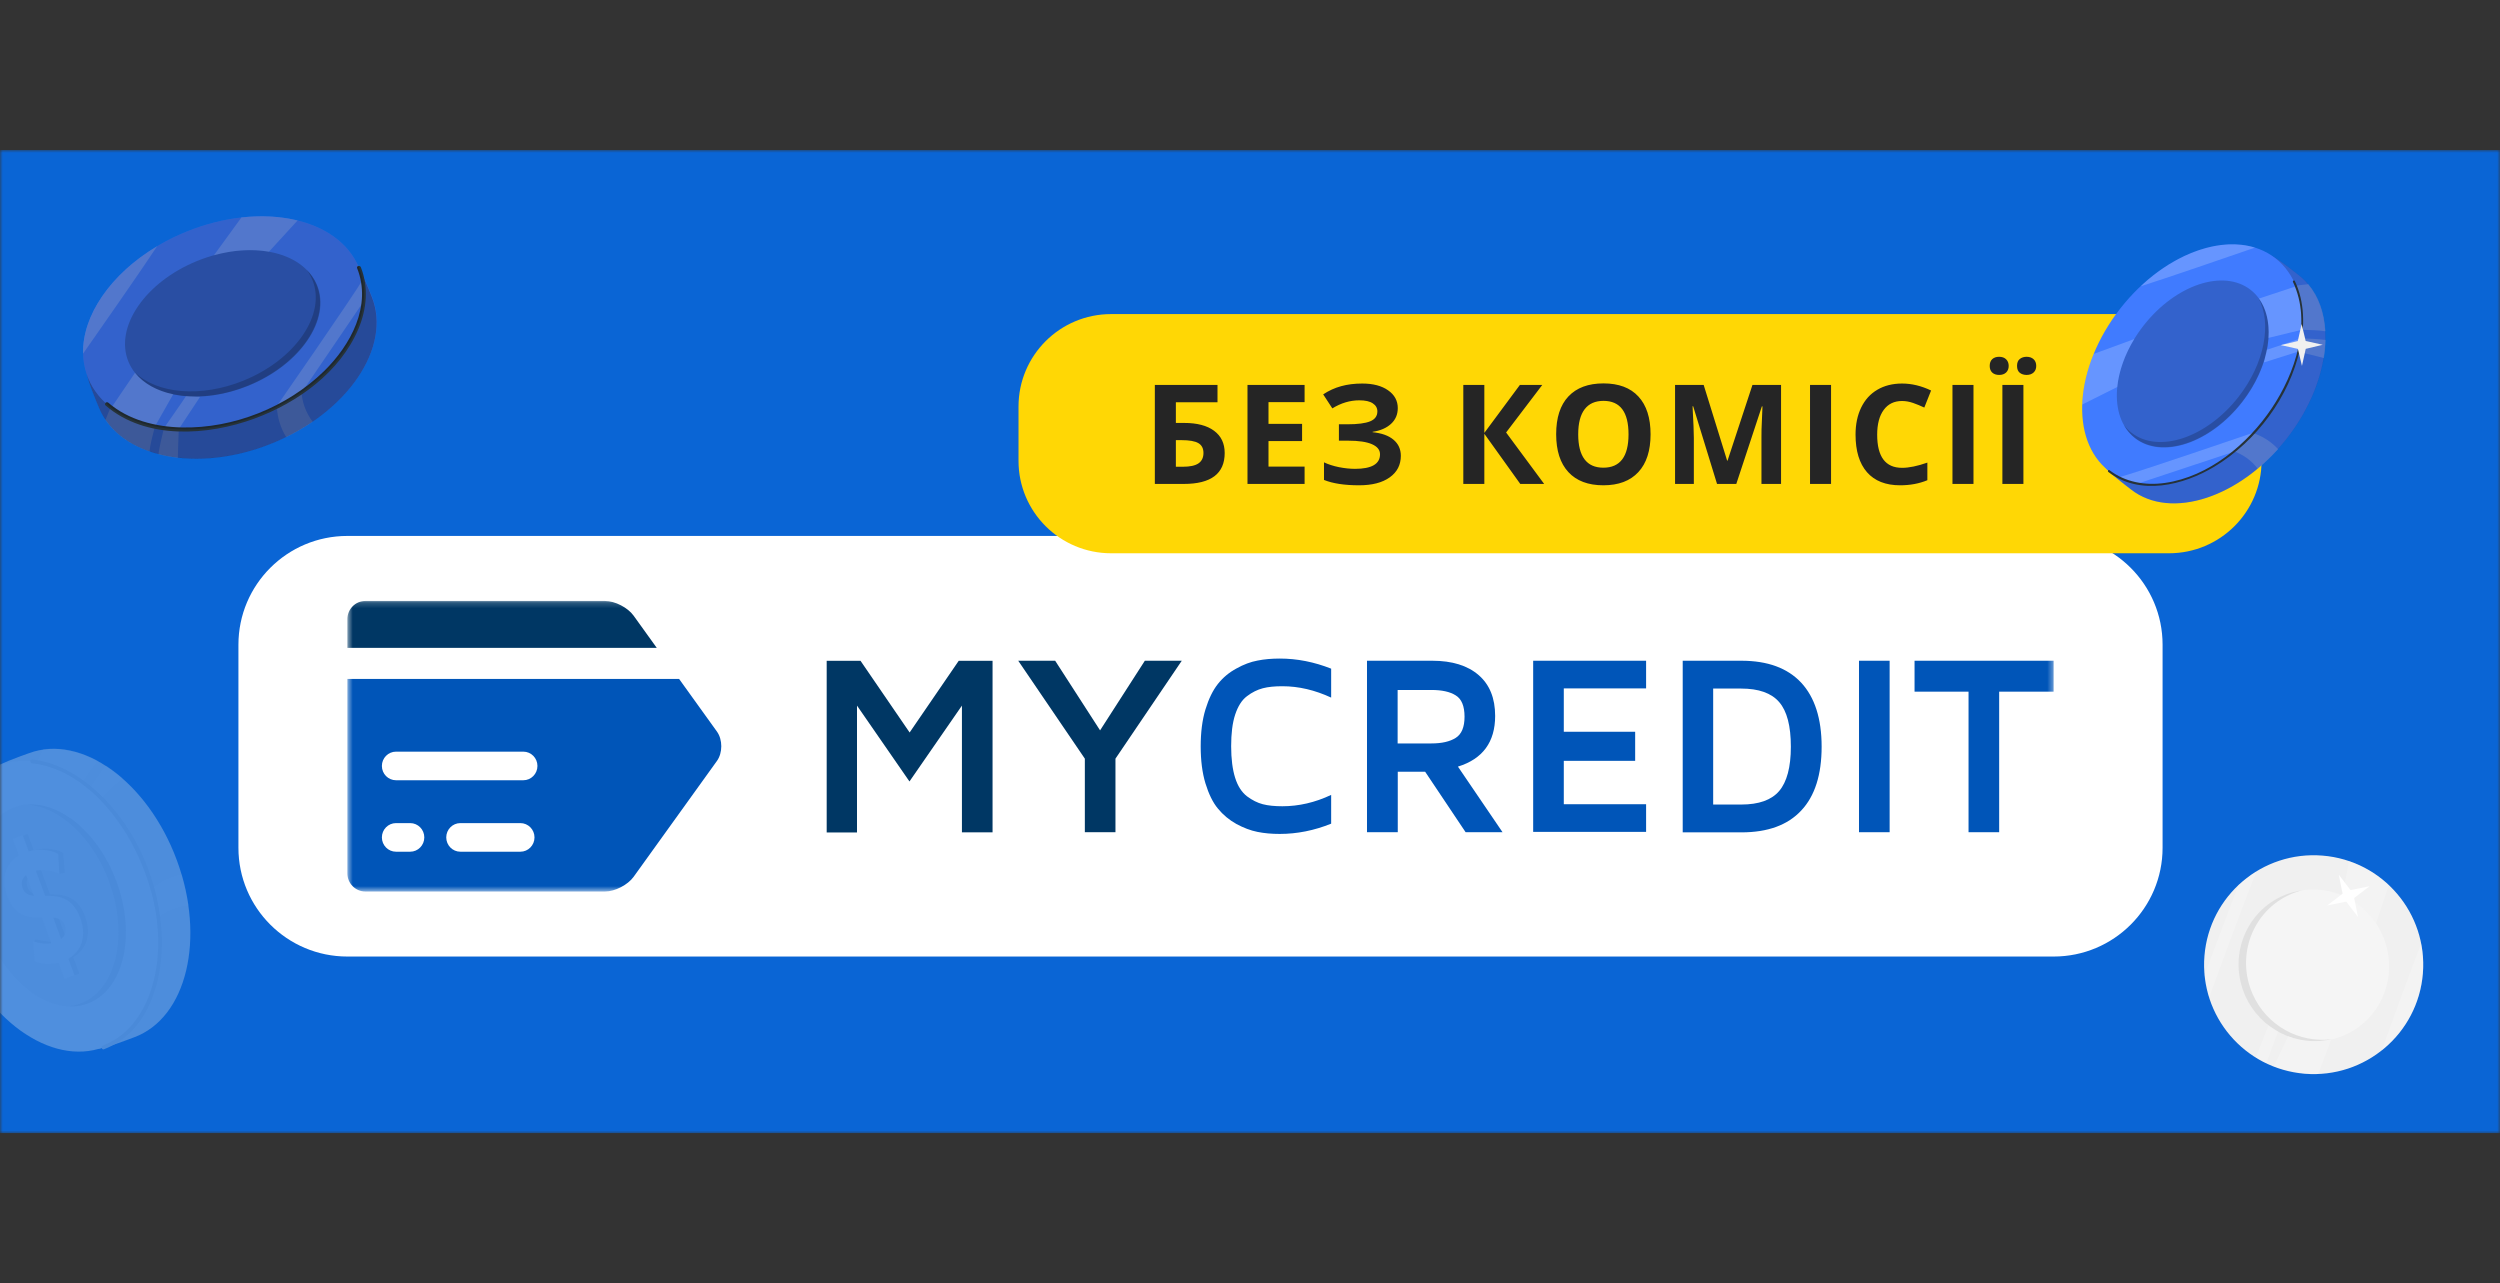 <?xml version="1.0" encoding="UTF-8"?> <svg xmlns="http://www.w3.org/2000/svg" width="450" height="231" viewBox="0 0 450 231" fill="none"><rect x="0" y="0" width="450" height="231" fill="#333333" stroke="none"/><g clip-path="url(#clip0_341_2)"><mask id="mask0_341_2" style="mask-type:luminance" maskUnits="userSpaceOnUse" x="0" y="27" width="450" height="177"><path d="M450 27H0V204H450V27Z" fill="white"></path></mask><g mask="url(#mask0_341_2)"><path d="M450 27H0V204H450V27Z" fill="#0A65D5"></path><path d="M436.116 175.23C436.996 164.388 428.906 154.886 418.05 154.008C407.194 153.13 397.679 161.208 396.8 172.051C395.921 182.893 404.01 192.394 414.866 193.272C425.723 194.151 435.237 186.073 436.116 175.23Z" fill="#F0F0F0"></path><path d="M422.093 186.286C428.893 183.265 431.912 175.213 428.833 168.301C425.754 161.39 417.745 158.236 410.945 161.256C404.145 164.277 401.129 172.329 404.208 179.241C407.285 186.152 415.293 189.306 422.093 186.286Z" fill="#F5F5F5"></path><path d="M405.492 178.984C402.417 172.072 405.433 164.024 412.233 161.001C412.981 160.666 413.746 160.412 414.521 160.226C413.294 160.391 412.073 160.725 410.883 161.25C404.083 164.274 401.067 172.321 404.142 179.233C406.883 185.381 413.523 188.548 419.744 187.047C413.938 187.821 408.035 184.681 405.492 178.978V178.984Z" fill="#E0E0E0"></path><path opacity="0.2" d="M410.061 185.679C409.927 185.917 407.946 191.402 407.946 191.402L406.044 190.363L408.34 184.533L410.061 185.679Z" fill="white"></path><path opacity="0.2" d="M406.225 156.81C405.948 156.975 405.677 157.15 405.413 157.33L402.932 159.309C402.932 159.309 402.917 159.324 402.904 159.335L396.823 175.467C396.823 175.467 396.823 175.488 396.823 175.499L397.636 179.514C397.636 179.514 397.636 179.53 397.642 179.536C397.667 179.461 405.067 159.224 406.215 156.81H406.225Z" fill="white"></path><path opacity="0.2" d="M435.81 169.838C434.216 173.859 430.222 184.872 428.697 189.089C434.472 184.538 437.245 177.069 435.81 169.838Z" fill="white"></path><path opacity="0.2" d="M411.871 186.527L409.269 191.975C409.269 191.975 414.394 193.652 417.279 193.317L419.627 187.1C419.627 187.1 419.61 187.1 419.604 187.1C416.985 187.689 414.298 187.456 411.866 186.527H411.871Z" fill="white"></path><path opacity="0.2" d="M427.669 166.199L430 159.314C427.933 157.367 425.485 155.908 422.835 155.006L421.612 161.192C424.019 162.21 426.144 163.924 427.669 166.199Z" fill="white"></path><path d="M420.981 157.447L423.1 160.216L426.52 159.521L423.747 161.643L424.443 165.059L422.318 162.29L418.897 162.985L421.67 160.863L420.981 157.447Z" fill="white"></path><path d="M369.655 96.469H62.527C51.697 96.469 42.917 105.234 42.917 116.047V152.599C42.917 163.412 51.697 172.177 62.527 172.177H369.655C380.485 172.177 389.265 163.412 389.265 152.599V116.047C389.265 105.234 380.485 96.469 369.655 96.469Z" fill="white"></path><mask id="mask1_341_2" style="mask-type:luminance" maskUnits="userSpaceOnUse" x="62" y="108" width="308" height="53"><path d="M369.654 108.173H62.527V160.473H369.654V108.173Z" fill="white"></path></mask><g mask="url(#mask1_341_2)"><path d="M114.049 110.818C113.004 109.362 110.693 108.173 108.914 108.173H65.762C63.982 108.173 62.527 109.643 62.527 111.442V116.622H118.222L114.049 110.818Z" fill="#003764"></path><path d="M129.048 131.68L122.24 122.211H62.527V157.205C62.527 159.005 63.982 160.474 65.762 160.474H108.915C110.694 160.474 113.005 159.282 114.05 157.829L129.051 136.967C130.093 135.513 130.093 133.134 129.048 131.68ZM73.829 153.309H71.285C69.876 153.309 68.739 152.152 68.739 150.734C68.739 149.314 69.876 148.158 71.285 148.158H73.829C75.238 148.158 76.375 149.313 76.375 150.734C76.375 152.152 75.238 153.309 73.829 153.309ZM93.666 153.309H82.869C81.461 153.309 80.324 152.152 80.324 150.734C80.324 149.314 81.46 148.158 82.869 148.158H93.666C95.073 148.158 96.21 149.313 96.21 150.734C96.21 152.152 95.074 153.309 93.666 153.309ZM94.194 140.446H71.285C69.876 140.446 68.739 139.292 68.739 137.872C68.739 136.453 69.876 135.297 71.285 135.297H94.194C95.603 135.297 96.74 136.453 96.74 137.872C96.739 139.292 95.603 140.446 94.194 140.446Z" fill="#0055B8"></path><path d="M148.804 149.815V118.949H154.898L163.732 131.849L172.567 118.949H178.66V149.815H173.147V127.008L163.704 140.663L154.26 127.008V149.841H148.804V149.815Z" fill="#003764"></path><path d="M183.281 118.932H189.928L198.014 131.467L206.072 118.932H212.719L200.783 136.559V149.798H195.272V136.559L183.281 118.932Z" fill="#003764"></path><path d="M216.983 141.01C216.402 139.107 216.125 136.872 216.125 134.352C216.125 131.832 216.402 129.595 216.983 127.693C217.565 125.789 218.315 124.253 219.227 123.101C220.142 121.953 221.25 121.031 222.55 120.332C223.85 119.603 225.127 119.129 226.344 118.905C227.59 118.654 228.919 118.541 230.358 118.541C233.487 118.541 236.562 119.156 239.608 120.359V125.566C236.7 124.223 233.792 123.522 230.829 123.522C229.446 123.522 228.281 123.634 227.312 123.885C226.344 124.138 225.373 124.612 224.46 125.311C223.519 126.013 222.827 127.133 222.325 128.641C221.829 130.154 221.608 132.058 221.608 134.326C221.608 136.618 221.856 138.519 222.325 140.005C222.798 141.515 223.519 142.606 224.46 143.336C225.402 144.036 226.344 144.512 227.312 144.762C228.281 145.014 229.475 145.125 230.829 145.125C233.767 145.125 236.7 144.456 239.608 143.082V148.26C236.562 149.49 233.462 150.107 230.358 150.107C228.919 150.107 227.59 149.995 226.344 149.741C225.098 149.49 223.85 149.015 222.55 148.316C221.25 147.59 220.142 146.667 219.227 145.546C218.313 144.453 217.565 142.915 216.983 141.01Z" fill="#0055B8"></path><path d="M246.059 149.798V118.932H257.8C261.375 118.932 264.171 119.799 266.138 121.505C268.132 123.212 269.127 125.676 269.127 128.865C269.127 133.568 266.886 136.616 262.427 137.99L270.457 149.799H263.811L256.527 138.913H251.598V149.799H246.059V149.798ZM251.573 133.818H257.665C259.519 133.818 260.986 133.485 262.038 132.812C263.09 132.145 263.617 130.881 263.617 129.009C263.617 127.105 263.09 125.817 262.038 125.174C260.986 124.503 259.519 124.196 257.665 124.196H251.573V133.818Z" fill="#0055B8"></path><path d="M275.971 149.798V118.932H296.298V123.912H281.483V131.717H294.329V136.951H281.483V144.761H296.298V149.738H275.971V149.798Z" fill="#0055B8"></path><path d="M302.888 149.798V118.932H313.438C318.173 118.932 321.748 120.246 324.213 122.879C326.648 125.508 327.894 129.342 327.894 134.407C327.894 139.443 326.677 143.277 324.24 145.876C321.802 148.509 318.202 149.825 313.465 149.825H302.888V149.798ZM308.371 144.818H313.411C316.596 144.818 318.865 144.003 320.25 142.383C321.634 140.758 322.354 138.101 322.354 134.408C322.354 130.689 321.663 128 320.25 126.375C318.865 124.756 316.567 123.941 313.411 123.941H308.371V144.818Z" fill="#0055B8"></path><path d="M334.619 149.798V118.932H340.134V149.798H334.619Z" fill="#0055B8"></path><path d="M344.619 124.499V118.932H369.655V124.499H359.85V149.798H354.338V124.499H344.619Z" fill="#0055B8"></path></g><path d="M183.333 73.174C183.333 63.984 190.795 56.535 200 56.535H390.416C399.621 56.535 407.083 63.984 407.083 73.174V82.95C407.083 92.139 399.621 99.589 390.416 99.589H200C190.795 99.589 183.333 92.139 183.333 82.95V73.174Z" fill="#FFD705"></path><path d="M211.656 76.129H213.144C215.473 76.129 217.271 76.6 218.54 77.543C219.81 78.485 220.444 79.817 220.444 81.54C220.444 85.253 217.988 87.109 213.071 87.109H207.871V69.292H219.15V72.412H211.656V76.129ZM211.656 84.014H212.925C214.202 84.014 215.138 83.811 215.733 83.404C216.327 82.99 216.623 82.368 216.623 81.54C216.623 80.719 216.323 80.13 215.721 79.773C215.119 79.407 214.085 79.224 212.619 79.224H211.656V84.014ZM234.827 87.109H224.548V69.292H234.827V72.388H228.331V76.299H234.375V79.395H228.331V83.989H234.827V87.109ZM251.6 73.46C251.6 74.606 251.194 75.552 250.379 76.299C249.567 77.047 248.463 77.522 247.071 77.725V77.798C248.708 77.961 249.96 78.412 250.831 79.151C251.71 79.891 252.15 80.853 252.15 82.04C252.15 83.681 251.483 84.977 250.148 85.927C248.821 86.878 246.983 87.353 244.631 87.353C242.01 87.353 239.906 87.032 238.319 86.39V83.222C239.085 83.587 239.979 83.876 241.004 84.087C242.038 84.29 243.002 84.392 243.898 84.392C246.9 84.392 248.402 83.518 248.402 81.771C248.402 80.983 247.919 80.378 246.95 79.955C245.99 79.533 244.565 79.322 242.677 79.322H241.004V76.373H242.506C244.394 76.373 245.769 76.194 246.633 75.836C247.496 75.479 247.927 74.886 247.927 74.057C247.927 73.448 247.654 72.964 247.108 72.607C246.571 72.241 245.763 72.058 244.679 72.058C243.002 72.058 241.383 72.542 239.821 73.508L238.173 70.986C239.19 70.311 240.269 69.82 241.408 69.511C242.548 69.194 243.813 69.036 245.204 69.036C247.15 69.036 248.7 69.442 249.854 70.255C251.019 71.067 251.6 72.136 251.6 73.46ZM277.948 87.109H273.65L267.181 78.079V87.109H263.396V69.292H267.181V77.92L273.577 69.292H277.606L271.1 77.847L277.948 87.109ZM297.102 78.176C297.102 81.125 296.371 83.392 294.904 84.977C293.44 86.561 291.34 87.353 288.606 87.353C285.871 87.353 283.773 86.561 282.308 84.977C280.842 83.392 280.11 81.117 280.11 78.152C280.11 75.186 280.842 72.924 282.308 71.364C283.781 69.796 285.888 69.012 288.631 69.012C291.373 69.012 293.469 69.8 294.917 71.376C296.373 72.952 297.102 75.219 297.102 78.176ZM284.077 78.176C284.077 80.167 284.456 81.666 285.213 82.673C285.969 83.681 287.1 84.184 288.606 84.184C291.625 84.184 293.135 82.182 293.135 78.176C293.135 74.163 291.633 72.156 288.631 72.156C287.125 72.156 285.99 72.664 285.225 73.679C284.46 74.687 284.077 76.186 284.077 78.176ZM309.067 87.109L304.771 73.131H304.66C304.815 75.975 304.892 77.872 304.892 78.822V87.109H301.51V69.292H306.663L310.885 82.917H310.958L315.44 69.292H320.59V87.109H317.063V78.676C317.063 78.278 317.067 77.819 317.075 77.299C317.092 76.779 317.148 75.397 317.246 73.155H317.135L312.533 87.109H309.067ZM325.804 87.109V69.292H329.59V87.109H325.804ZM342.373 72.18C340.948 72.18 339.846 72.716 339.065 73.789C338.283 74.853 337.892 76.34 337.892 78.249C337.892 82.222 339.385 84.209 342.373 84.209C343.625 84.209 345.144 83.896 346.925 83.27V86.439C345.46 87.048 343.825 87.353 342.019 87.353C339.421 87.353 337.435 86.569 336.06 85.001C334.685 83.425 333.998 81.166 333.998 78.225C333.998 76.373 334.335 74.752 335.01 73.362C335.688 71.965 336.654 70.897 337.917 70.157C339.185 69.41 340.671 69.036 342.373 69.036C344.106 69.036 345.846 69.454 347.596 70.291L346.375 73.362C345.708 73.046 345.038 72.769 344.363 72.534C343.685 72.298 343.023 72.18 342.373 72.18ZM351.444 87.109V69.292H355.227V87.109H351.444ZM360.429 87.109V69.292H364.215V87.109H360.429ZM358.148 65.867C358.148 65.339 358.298 64.933 358.6 64.649C358.908 64.364 359.323 64.222 359.844 64.222C360.381 64.222 360.8 64.373 361.102 64.673C361.41 64.974 361.565 65.372 361.565 65.867C361.565 66.355 361.41 66.749 361.102 67.05C360.792 67.342 360.373 67.488 359.844 67.488C359.323 67.488 358.908 67.346 358.6 67.062C358.298 66.777 358.148 66.379 358.148 65.867ZM363.067 65.867C363.067 65.299 363.229 64.884 363.554 64.624C363.89 64.356 364.3 64.222 364.788 64.222C365.317 64.222 365.735 64.368 366.046 64.661C366.363 64.954 366.521 65.356 366.521 65.867C366.521 66.363 366.363 66.757 366.046 67.05C365.727 67.342 365.308 67.488 364.788 67.488C364.3 67.488 363.89 67.358 363.554 67.098C363.229 66.83 363.067 66.42 363.067 65.867Z" fill="#252525"></path><path d="M385.746 58.735C392.64 49.916 400.861 43.809 408.079 45.733C409.584 46.134 412.538 48.576 413.773 49.536C420.921 55.11 419.954 68.265 411.623 78.922C403.29 89.579 390.738 93.696 383.596 88.126C382.559 87.314 379.534 85.075 378.838 83.973C374.736 77.51 378.629 67.849 385.752 58.74L385.746 58.735Z" fill="#407BFF"></path><g opacity="0.2"><path d="M405.563 77.962L401.902 81.165C403.682 81.734 405.269 82.876 406.392 84.369C407.657 83.313 408.888 82.14 410.052 80.846C408.838 79.52 407.275 78.515 405.563 77.962Z" fill="white"></path></g><g opacity="0.2"><path d="M414.2 60.883L413.779 63.325C415.39 63.68 416.763 64.076 418.292 64.447C418.475 63.335 418.577 62.249 418.598 61.188C417.052 61.005 415.817 60.969 414.196 60.888L414.2 60.883Z" fill="white"></path></g><g opacity="0.2"><path d="M418.573 59.624C418.39 56.324 417.373 53.384 415.496 51.16C414.494 51.246 413.498 51.373 412.517 51.571L414.367 59.36C415.792 59.416 417.246 59.416 418.573 59.624Z" fill="white"></path></g><path opacity="0.2" d="M385.777 58.735C392.671 49.916 400.892 43.804 408.111 45.728C409.615 46.129 412.569 48.571 413.804 49.531C420.952 55.105 419.986 68.26 411.654 78.917C403.321 89.573 390.769 93.691 383.627 88.121C382.59 87.309 379.565 85.07 378.869 83.968C374.765 77.505 378.661 67.844 385.781 58.735H385.777Z" fill="black"></path><path d="M407.521 75.721C415.794 65.142 416.708 52.048 409.563 46.475C402.417 40.902 389.919 44.96 381.646 55.539C373.373 66.118 372.458 79.211 379.604 84.784C386.75 90.357 399.248 86.299 407.521 75.721Z" fill="#407BFF"></path><path d="M403.535 72.389C409.289 65.032 409.993 55.98 405.11 52.172C400.227 48.362 391.604 51.238 385.85 58.595C380.098 65.952 379.393 75.003 384.277 78.812C389.16 82.621 397.783 79.746 403.535 72.389Z" fill="#407BFF"></path><path opacity="0.2" d="M403.535 72.389C409.289 65.032 409.993 55.98 405.11 52.172C400.227 48.362 391.604 51.238 385.85 58.595C380.098 65.952 379.393 75.003 384.277 78.812C389.16 82.621 397.783 79.746 403.535 72.389Z" fill="black"></path><path opacity="0.2" d="M402.915 71.459C397.158 78.815 388.538 81.689 383.656 77.881C383.119 77.46 382.65 76.972 382.248 76.434C382.763 77.383 383.444 78.206 384.292 78.871C389.173 82.679 397.8 79.805 403.55 72.449C408.669 65.904 409.788 58.02 406.533 53.679C408.969 58.157 407.663 65.381 402.915 71.459Z" fill="black"></path><path opacity="0.2" d="M408.029 62.959C408.294 62.913 414.15 60.888 414.15 60.888L413.788 63.254L407.515 65.239L408.029 62.959Z" fill="white"></path><path opacity="0.2" d="M381.375 85.913C381.612 86.034 381.863 86.151 382.11 86.258L384.735 87.05C384.735 87.05 384.754 87.05 384.765 87.055L402.05 81.323C402.05 81.323 402.071 81.308 402.081 81.298L405.704 77.866C405.704 77.866 405.715 77.85 405.725 77.845C405.644 77.876 384.027 85.263 381.375 85.913Z" fill="white"></path><path opacity="0.2" d="M385.304 51.536C389.635 50.175 401.389 46.124 405.893 44.57C399.833 42.687 391.845 45.377 385.304 51.536Z" fill="white"></path><path opacity="0.2" d="M408.318 60.822L414.316 59.36C414.316 59.36 414.439 53.8 413.279 51.536L406.614 53.745C406.614 53.745 406.621 53.755 406.625 53.76C407.958 55.618 408.51 58.09 408.323 60.822H408.318Z" fill="white"></path><path opacity="0.2" d="M384.17 61.03L376.87 63.706C375.599 66.813 374.908 69.92 374.806 72.814L381.11 69.656C381.389 66.889 382.42 63.894 384.17 61.025V61.03Z" fill="white"></path><path d="M412.742 50.769C416.223 58.136 413.133 67.224 408.862 73.56C404.592 79.896 397.627 85.801 389.685 86.928C386.179 87.426 382.544 86.816 379.696 84.623C379.504 84.476 379.31 84.806 379.504 84.953C385.162 89.309 393.01 87.375 398.623 83.978C406.169 79.409 412.096 71.448 413.992 62.812C414.877 58.771 414.867 54.379 413.067 50.576C412.96 50.353 412.633 50.546 412.735 50.769H412.742Z" fill="#263238"></path><path d="M414.292 58.319L415.023 61.375L418.1 62.061L415.033 62.792L414.352 65.863L413.621 62.802L410.546 62.121L413.606 61.391L414.292 58.319Z" fill="#F0F0F0"></path><path d="M35.664 46.899C24.445 51.464 15.655 58.205 15.526 66.273C15.498 67.951 17.169 71.741 17.806 73.309C21.509 82.382 35.498 85.259 49.052 79.745C62.616 74.231 70.603 62.409 66.909 53.336C66.374 52.017 64.924 48.218 63.982 47.167C58.461 40.998 47.242 42.187 35.654 46.908L35.664 46.899Z" fill="#407BFF"></path><g opacity="0.2"><path d="M49.846 73.161L54.26 70.303C54.324 72.322 55.054 74.305 56.273 75.909C54.804 76.914 53.216 77.846 51.517 78.676C50.492 77.025 49.911 75.107 49.837 73.161H49.846Z" fill="white"></path></g><g opacity="0.2"><path d="M29.505 77.099L32.173 77.385C32.072 79.164 32.081 80.704 32.007 82.401C30.797 82.263 29.634 82.05 28.517 81.755C28.775 80.095 29.108 78.795 29.505 77.089V77.099Z" fill="white"></path></g><g opacity="0.2"><path d="M26.901 81.267C23.513 80.095 20.752 78.178 18.988 75.577C19.376 74.563 19.801 73.567 20.29 72.599L27.862 76.822C27.501 78.316 27.067 79.828 26.901 81.267Z" fill="white"></path></g><path opacity="0.4" d="M35.654 46.927C24.435 51.492 15.645 58.232 15.516 66.301C15.488 67.979 17.16 71.769 17.797 73.337C21.499 82.41 35.488 85.287 49.042 79.773C62.606 74.259 70.593 62.437 66.899 53.364C66.364 52.045 64.914 48.246 63.972 47.194C58.451 41.026 47.233 42.215 35.645 46.936L35.654 46.927Z" fill="black"></path><path d="M46.941 74.545C60.405 69.069 68.322 57.276 64.623 48.206C60.924 39.136 47.011 36.223 33.546 41.7C20.081 47.177 12.165 58.969 15.864 68.039C19.562 77.109 33.476 80.022 46.941 74.545Z" fill="#407BFF"></path><path d="M44.635 69.415C53.996 65.608 59.535 57.497 57.008 51.3C54.48 45.102 44.843 43.164 35.483 46.972C26.122 50.779 20.583 58.889 23.11 65.087C25.638 71.285 35.275 73.222 44.635 69.415Z" fill="#407BFF"></path><path opacity="0.2" d="M44.635 69.415C53.996 65.608 59.535 57.497 57.008 51.3C54.48 45.102 44.843 43.164 35.483 46.972C26.122 50.779 20.583 58.889 23.11 65.087C25.638 71.285 35.275 73.222 44.635 69.415Z" fill="black"></path><path opacity="0.2" d="M43.853 68.495C53.216 64.687 58.756 56.572 56.226 50.376C55.949 49.693 55.58 49.066 55.136 48.485C55.967 49.297 56.632 50.247 57.076 51.325C59.605 57.522 54.065 65.637 44.703 69.445C36.374 72.829 27.834 71.667 24.27 67.011C28.221 70.865 36.134 71.64 43.863 68.495H43.853Z" fill="black"></path><path opacity="0.2" d="M33.484 71.298C33.355 71.566 29.523 77.043 29.523 77.043L32.09 77.366L36.005 71.437L33.475 71.298H33.484Z" fill="white"></path><path opacity="0.2" d="M65.266 50.376C65.321 50.661 65.376 50.947 65.413 51.242L65.46 54.202C65.46 54.202 65.46 54.23 65.46 54.239L54.389 70.515C54.389 70.515 54.361 70.533 54.352 70.542L49.707 73.299C49.707 73.299 49.689 73.299 49.68 73.308C49.735 73.235 63.807 52.948 65.266 50.385V50.376Z" fill="white"></path><path opacity="0.2" d="M28.285 44.317C25.589 48.421 17.907 59.44 14.953 63.654C14.777 56.803 19.939 49.297 28.285 44.317Z" fill="white"></path><path opacity="0.2" d="M31.176 70.967L27.88 76.767C27.88 76.767 22.054 75.254 20.041 73.382L24.307 67.103C24.307 67.103 24.316 67.112 24.325 67.121C25.867 69.049 28.286 70.358 31.186 70.967H31.176Z" fill="white"></path><path opacity="0.2" d="M38.516 45.94L43.456 39.144C47.066 38.739 50.51 38.941 53.557 39.688L48.405 45.313C45.441 44.788 42.016 44.972 38.507 45.95L38.516 45.94Z" fill="white"></path><path d="M19.006 72.986C26.227 79.22 37.427 78.436 45.82 75.338C53.557 72.479 61.221 67.001 64.517 59.191C66.004 55.66 66.382 51.713 64.951 48.098C64.785 47.692 64.12 47.868 64.287 48.282C66.964 55.032 63.133 62.114 58.312 66.817C51.674 73.29 42.016 77.145 32.745 76.942C28.037 76.84 23.134 75.623 19.496 72.488C19.163 72.202 18.665 72.682 19.006 72.977V72.986Z" fill="#263238"></path><path opacity="0.2" d="M46.941 74.545C60.405 69.069 68.322 57.276 64.623 48.206C60.924 39.136 47.011 36.223 33.546 41.7C20.081 47.177 12.165 58.969 15.864 68.039C19.562 77.109 33.476 80.022 46.941 74.545Z" fill="black"></path><g opacity="0.3"><path d="M-2.485 167.466C-6.806 155.773 -7.785 144.422 -1.728 138.723C-0.463 137.534 3.581 136.169 5.215 135.57C14.689 132.075 26.6 140.697 31.826 154.824C37.052 168.95 33.608 183.234 24.134 186.719C22.759 187.227 18.862 188.776 17.403 188.785C8.872 188.877 1.984 179.536 -2.476 167.466H-2.485Z" fill="#EBEBEB"></path><g opacity="0.2"><path d="M27.357 159.978L28.253 165.317C29.832 163.962 31.854 163.141 33.922 162.947C33.664 161.131 33.267 159.277 32.722 157.424C30.755 157.793 28.881 158.687 27.357 159.978Z" fill="white"></path></g><g opacity="0.2"><path d="M16.222 141.812L18.29 143.638C19.573 142.32 20.746 141.259 21.993 140.023C21.051 139.203 20.072 138.465 19.084 137.82C18.004 139.175 17.247 140.319 16.222 141.803V141.812Z" fill="white"></path></g><g opacity="0.2"><path d="M17.589 136.934C14.348 135.173 10.969 134.417 7.765 134.887C7.257 135.883 6.795 136.898 6.407 137.949L14.874 140.761C15.761 139.452 16.61 138.069 17.589 136.944V136.934Z" fill="white"></path></g><path d="M18.635 188.513C28.107 185.019 31.581 170.821 26.396 156.799C21.211 142.778 9.33 134.243 -0.142 137.736C-9.614 141.23 -13.088 155.428 -7.903 169.45C-2.718 183.471 9.164 192.006 18.635 188.513Z" fill="#F0F0F0"></path><path d="M-2.55 167.281C-6.151 157.525 -3.833 147.686 2.64 145.307C9.112 142.919 17.284 148.894 20.885 158.641C24.486 168.397 22.168 178.236 15.695 180.615C9.223 183.004 1.051 177.028 -2.55 167.281Z" fill="#EBEBEB"></path><path d="M19.638 158.678C23.239 168.434 20.921 178.273 14.449 180.652C13.738 180.919 12.999 181.067 12.251 181.141C13.451 181.205 14.633 181.048 15.76 180.634C22.232 178.245 24.559 168.406 20.949 158.659C17.745 149.982 10.921 144.311 4.901 144.837C10.58 145.159 16.665 150.628 19.638 158.678Z" fill="#E0E0E0"></path><path opacity="0.2" d="M14.578 148.858C14.689 148.581 16.203 141.85 16.203 141.85L18.235 143.574L16.443 150.674L14.578 148.858Z" fill="white"></path><path opacity="0.2" d="M20.719 187.522C20.977 187.365 21.227 187.199 21.476 187.033L23.766 185.014C23.766 185.014 23.784 184.995 23.794 184.986L28.484 165.28C28.484 165.28 28.484 165.253 28.484 165.234L27.358 159.794C27.358 159.794 27.358 159.775 27.358 159.766C27.339 159.858 21.679 184.636 20.737 187.522H20.719Z" fill="white"></path><path opacity="0.2" d="M12.713 147.336L14.836 140.807C14.836 140.807 9.629 137.432 6.813 137.211L5.003 144.809H5.021C7.561 144.643 10.238 145.565 12.713 147.345V147.336Z" fill="white"></path><path opacity="0.2" d="M-1.229 170.297L-2.965 178.771C-0.767 181.796 1.781 184.267 4.468 186.056L5.17 178.245C2.714 176.355 0.47 173.626 -1.22 170.297H-1.229Z" fill="white"></path><path d="M4.265 153.8L3.157 150.803L4.975 150.13L6.056 153.044C7.912 152.537 9.943 152.73 11.365 153.514L11.66 157.083L10.774 157.295C9.5 156.64 8.733 156.244 7.348 156.539L9.001 161.002C11.282 160.983 13.904 161.14 15.317 164.958C16.36 167.789 15.862 170.739 13.175 172.279L14.273 175.248L12.454 175.922L11.374 173.008C9.952 173.349 8.429 173.303 7.081 172.74L6 169.402L6.564 169.089C7.57 169.374 9.241 169.633 10.072 169.485L8.392 164.939C6.12 164.985 3.535 164.819 2.141 161.048C1.116 158.272 1.605 155.349 4.265 153.791V153.8ZM10.479 165.031L11.891 168.849C12.732 168.176 12.824 167.254 12.501 166.359C12.15 165.419 11.42 165.105 10.479 165.022V165.031ZM4.957 159.701C5.308 160.642 6.019 160.956 6.951 161.075L5.576 157.369C4.782 157.996 4.634 158.844 4.957 159.701Z" fill="#E0E0E0"></path><path d="M3.388 153.975L2.27 150.96L4.089 150.287L5.17 153.219C7.025 152.721 9.057 152.915 10.488 153.698L10.7 157.35C9.426 156.686 7.847 156.446 6.471 156.741L8.133 161.232C10.414 161.214 13.036 161.38 14.458 165.225C15.511 168.074 15.021 171.034 12.325 172.583L13.433 175.571L11.614 176.244L10.534 173.312C9.112 173.653 7.589 173.607 6.241 173.035L5.927 169.393C7.136 169.835 8.254 169.937 9.223 169.771L7.533 165.197C5.262 165.243 2.677 165.059 1.273 161.269C0.239 158.475 0.728 155.543 3.388 153.984V153.975ZM9.602 165.188L11.014 169.006C11.854 168.333 11.947 167.41 11.624 166.516C11.273 165.575 10.543 165.262 9.602 165.179V165.188ZM4.08 159.867C4.431 160.808 5.142 161.121 6.074 161.241L4.699 157.534C3.905 158.162 3.757 159.01 4.08 159.867Z" fill="#F0F0F0"></path><path d="M5.788 137.395C14.052 138.363 20.469 145.482 24.088 152.463C28.234 160.467 30.118 170.702 26.794 179.333C25.289 183.243 22.528 186.673 18.53 188.204C18.114 188.361 18.299 189.034 18.715 188.868C26.618 185.853 29.305 176.714 29.13 168.978C28.899 159.194 24.633 148.986 17.32 142.366C14.098 139.443 10.165 137.211 5.788 136.695C5.345 136.639 5.354 137.331 5.788 137.386V137.395Z" fill="#E0E0E0"></path></g></g></g><defs><clipPath id="clip0_341_2"><rect width="450" height="177" fill="white" transform="translate(0 27)"></rect></clipPath></defs></svg> 